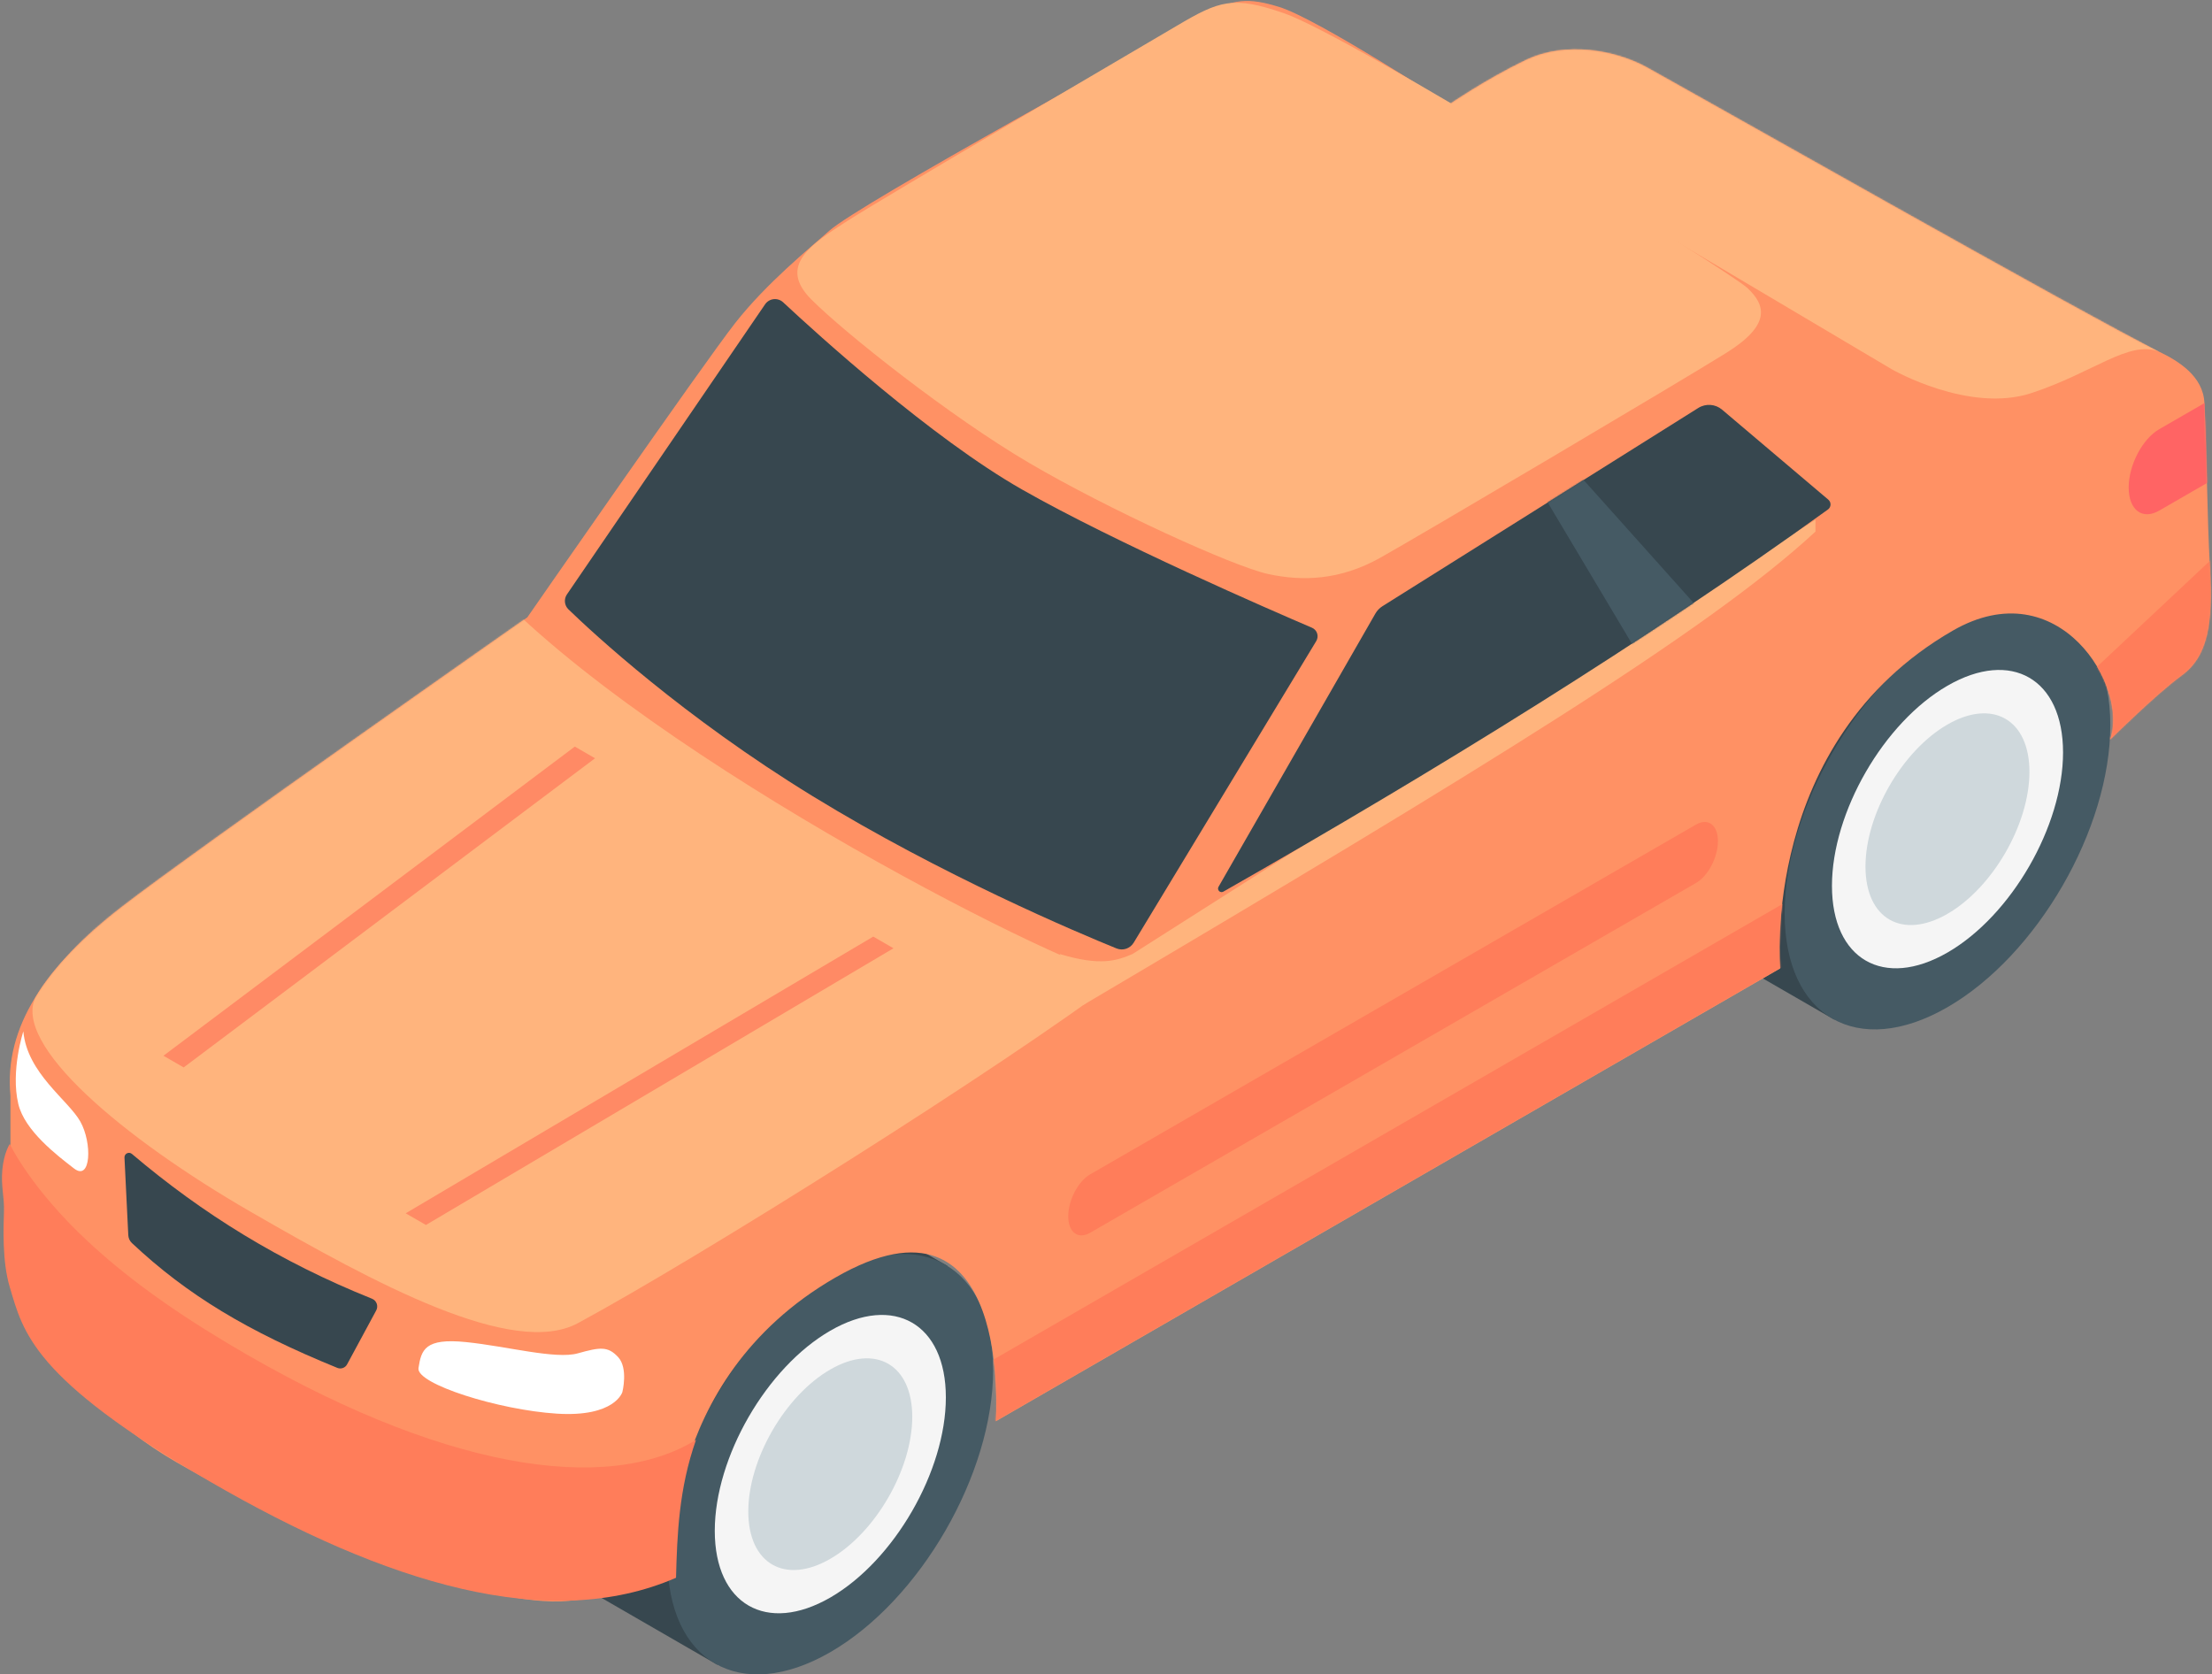 <svg width="1514" height="1146" viewBox="0 0 1514 1146" fill="none" xmlns="http://www.w3.org/2000/svg">
<rect x="0" y="0" width="1514" height="1146" fill="#808080" stroke="none"/>
<g clip-path="url(#clip0_19_80)">
<path fill-rule="evenodd" clip-rule="evenodd" d="M648.554 866.522L490.967 1139.47L391.667 1082.14L391.68 1082.12C372.351 1070.12 360.468 1045.51 360.465 1010.85C360.469 939.829 410.41 853.329 471.918 817.811C501.933 800.488 529.185 798.474 549.241 809.215L549.254 809.192L648.554 866.522Z" fill="#37474F"/>
<path fill-rule="evenodd" clip-rule="evenodd" d="M679.751 937.817C679.751 866.803 629.817 837.955 568.298 873.473C506.779 908.99 456.844 995.497 456.844 1066.51C456.844 1137.56 506.778 1166.37 568.297 1130.86C629.816 1095.34 679.75 1008.86 679.751 937.817Z" fill="#455A64"/>
<path fill-rule="evenodd" clip-rule="evenodd" d="M647.394 956.471C647.394 906.082 611.962 885.612 568.31 910.815C524.658 936.017 489.226 997.4 489.226 1047.79C489.226 1098.2 524.658 1118.65 568.31 1093.45C611.962 1068.24 647.394 1006.88 647.394 956.471Z" fill="#F5F5F5"/>
<path fill-rule="evenodd" clip-rule="evenodd" d="M624.394 969.778C624.394 934.023 599.253 919.498 568.279 937.381C537.305 955.264 512.163 998.82 512.163 1034.57C512.163 1070.35 537.304 1084.86 568.279 1066.97C599.253 1049.09 624.394 1005.55 624.394 969.778Z" fill="#CFD8DC"/>
<path fill-rule="evenodd" clip-rule="evenodd" d="M1413.21 425.055L1255.62 698.004L1156.32 640.673L1156.34 640.65C1137.01 628.651 1125.12 604.044 1125.12 569.386C1125.12 498.361 1175.06 411.862 1236.57 376.344C1266.59 359.02 1293.84 357.007 1313.9 367.747L1313.91 367.724L1413.21 425.055Z" fill="#37474F"/>
<path fill-rule="evenodd" clip-rule="evenodd" d="M1444.4 496.35C1444.4 425.336 1394.47 396.488 1332.95 432.006C1271.43 467.524 1221.5 554.031 1221.5 625.045C1221.5 696.09 1271.43 724.908 1332.95 689.39C1394.47 653.872 1444.4 567.395 1444.4 496.35Z" fill="#455A64"/>
<path fill-rule="evenodd" clip-rule="evenodd" d="M1412.05 515.003C1412.05 464.614 1376.62 444.144 1332.96 469.347C1289.31 494.549 1253.88 555.932 1253.88 606.322C1253.88 656.733 1289.31 677.181 1332.96 651.979C1376.62 626.776 1412.05 565.415 1412.05 515.003Z" fill="#F5F5F5"/>
<path fill-rule="evenodd" clip-rule="evenodd" d="M1389.05 528.31C1389.05 492.555 1363.91 478.03 1332.93 495.913C1301.96 513.796 1276.82 557.352 1276.82 593.107C1276.82 628.877 1301.96 643.387 1332.93 625.504C1363.91 607.621 1389.05 564.081 1389.05 528.31Z" fill="#CFD8DC"/>
<path fill-rule="evenodd" clip-rule="evenodd" d="M360.926 422.564C360.926 422.564 134.452 581.158 82.969 621.03C31.486 660.899 2.591 702.935 7.148 749.953V857.199C7.148 873.486 33.93 950.701 120.682 1000.8C207.467 1050.91 333.45 1101.2 389.193 1095.74C444.937 1090.28 459.797 1077.43 459.797 1077.43C459.797 1077.43 449.296 945.163 571.614 874.533C693.965 803.903 681.614 972.797 681.614 972.797L1218.41 662.877C1218.41 662.877 1204.4 507.952 1336.46 431.718C1409.21 389.716 1457.49 470.454 1444.22 506.268C1444.22 506.268 1475.49 475.24 1493.36 462.189C1511.22 449.135 1514.72 426.444 1512.61 388.765C1510.5 351.085 1510.79 318.845 1508.81 275.809C1507.95 257.296 1490.82 246.986 1477.74 240.692C1434.64 219.98 1147.6 57.212 1126.77 45.888C1105.96 34.564 1072.01 27.884 1044.44 41.08C1016.9 54.279 991.934 71.537 991.934 71.537C991.934 71.537 901.483 12.64 875.494 4.751C855.217 -1.414 844.122 -1.682 821.237 11.524C798.385 24.733 588.588 139.119 567.519 158.018C553.979 170.141 524.985 193.35 503.091 221.255C481.196 249.163 360.926 422.564 360.926 422.564Z" fill="#FF9164"/>
<mask id="mask0_19_80" style="mask-type:luminance" maskUnits="userSpaceOnUse" x="6" y="0" width="1508" height="1097">
<path d="M360.926 422.564C360.926 422.564 134.452 581.158 82.969 621.03C31.486 660.899 2.591 702.935 7.148 749.953V857.199C7.148 873.486 33.93 950.701 120.682 1000.8C207.467 1050.91 333.45 1101.2 389.193 1095.74C444.937 1090.28 459.797 1077.43 459.797 1077.43C459.797 1077.43 449.296 945.163 571.614 874.533C693.965 803.903 681.614 972.797 681.614 972.797L1218.41 662.877C1218.41 662.877 1204.4 507.952 1336.46 431.718C1409.21 389.716 1457.49 470.454 1444.22 506.268C1444.22 506.268 1475.49 475.24 1493.36 462.189C1511.22 449.135 1514.72 426.444 1512.61 388.765C1510.5 351.085 1510.79 318.845 1508.81 275.809C1507.95 257.296 1490.82 246.986 1477.74 240.692C1434.64 219.98 1147.6 57.212 1126.77 45.888C1105.96 34.564 1072.01 27.884 1044.44 41.08C1016.9 54.279 991.934 71.537 991.934 71.537C991.934 71.537 901.483 12.64 875.494 4.751C855.217 -1.414 844.122 -1.682 821.237 11.524C798.385 24.733 588.588 139.119 567.519 158.018C553.979 170.141 524.985 193.35 503.091 221.255C481.196 249.163 360.926 422.564 360.926 422.564Z" fill="white"/>
</mask>
<g mask="url(#mask0_19_80)">
<path fill-rule="evenodd" clip-rule="evenodd" d="M24.719 681.724C7.118 714.691 85.317 779.628 171.309 829.278C257.302 878.928 351.22 929.583 395.537 905.651C477.699 861.287 685.316 731.08 768.733 668.085C761.402 678.263 469.674 535.678 343.658 409.943C343.658 409.943 59.823 615.961 24.719 681.724Z" fill="#FFB47D"/>
<path fill-rule="evenodd" clip-rule="evenodd" d="M1295.06 252.887C1295.06 252.887 1347.63 283.044 1390.26 269.085C1432.9 255.126 1457.17 232.611 1477.74 240.692L1077.07 16.157C1077.07 16.157 1013.7 50.339 983.946 68.466L1295.06 252.887Z" fill="#FFB47D"/>
<path fill-rule="evenodd" clip-rule="evenodd" d="M1242.59 363.857L1242.6 355.727L775.168 652.979C764.4 657.517 753.352 661.456 725.335 652.998L741.478 687.872C1013.51 527.113 1168.98 432.057 1242.59 363.857Z" fill="#FFB47D"/>
<path fill-rule="evenodd" clip-rule="evenodd" d="M536.051 206.939C534.301 205.297 531.923 204.505 529.545 204.762C527.168 205.02 525.021 206.305 523.667 208.279C500.287 242.525 407.921 377.751 388.041 406.835C385.861 410.018 386.258 414.295 388.999 417.023C405.973 433.442 467.627 490.635 556.195 544.928C644.83 599.274 737.724 638.42 764.275 649.199C768.601 650.906 773.521 649.248 775.932 645.272C795.944 612.186 881.804 470.319 900.925 438.762C901.849 437.193 902.08 435.291 901.519 433.544C900.958 431.8 899.67 430.387 897.986 429.667C870.279 417.812 763.383 371.424 699.483 335.019C637.465 299.691 559.465 228.787 536.051 206.939Z" fill="#37474F"/>
<path fill-rule="evenodd" clip-rule="evenodd" d="M946.256 414.899C944.209 416.184 942.524 417.947 941.336 420.041C928.589 442.223 853.163 573.619 834.01 606.999C833.449 607.946 833.614 609.142 834.406 609.915C835.166 610.691 836.355 610.852 837.312 610.311C985.818 525.649 1126 438.983 1251.16 348.714C1252.22 347.948 1252.84 346.733 1252.91 345.422C1252.94 344.114 1252.41 342.853 1251.39 342.004C1238.05 330.697 1196.11 295.164 1178.67 280.396C1174.08 276.502 1167.51 276.03 1162.39 279.233C1124.18 303.221 970.132 399.92 946.256 414.899Z" fill="#37474F"/>
<mask id="mask1_19_80" style="mask-type:luminance" maskUnits="userSpaceOnUse" x="833" y="277" width="420" height="334">
<path d="M946.256 414.899C944.209 416.184 942.524 417.947 941.336 420.041C928.589 442.223 853.163 573.619 834.01 606.999C833.449 607.946 833.614 609.142 834.406 609.915C835.166 610.691 836.355 610.852 837.312 610.311C985.818 525.649 1126 438.983 1251.16 348.714C1252.22 347.948 1252.84 346.733 1252.91 345.422C1252.94 344.114 1252.41 342.853 1251.39 342.004C1238.05 330.697 1196.11 295.164 1178.67 280.396C1174.08 276.502 1167.51 276.03 1162.39 279.233C1124.18 303.221 970.132 399.92 946.256 414.899Z" fill="white"/>
</mask>
<g mask="url(#mask1_19_80)">
<path fill-rule="evenodd" clip-rule="evenodd" d="M1057.11 340.189L1123.92 452.263L1169.33 423.982L1082.08 326.498L1057.11 340.189Z" fill="#455A64"/>
</g>
<path d="M1223.67 616.679L676.024 932.865V975.988L1223.67 659.802V616.679Z" fill="#FF7D5A"/>
<path fill-rule="evenodd" clip-rule="evenodd" d="M1409.61 480.496L1516.15 380.528C1516.15 380.528 1529.32 419.668 1521.43 444.802C1513.51 469.936 1441.75 514.672 1441.75 514.672L1409.61 480.496Z" fill="#FF7D5A"/>
<path fill-rule="evenodd" clip-rule="evenodd" d="M1535.57 288.304C1535.57 272.948 1526.2 265.878 1514.68 272.526L1477.86 293.783C1466.35 300.431 1456.97 318.329 1456.97 333.685C1456.97 349.071 1466.35 356.142 1477.86 349.494L1514.68 328.237C1526.2 321.589 1535.57 303.691 1535.57 288.304Z" fill="#FF6464"/>
</g>
<path fill-rule="evenodd" clip-rule="evenodd" d="M1175.84 575.765C1175.84 564.753 1169.11 559.617 1160.85 564.385L746.143 803.818C737.884 808.586 731.159 821.488 731.159 832.5C731.159 843.513 737.884 848.555 746.143 843.787L1160.85 604.354C1169.11 599.586 1175.84 586.778 1175.84 575.765Z" fill="#FF7D5A"/>
<path fill-rule="evenodd" clip-rule="evenodd" d="M580.534 150.862C555.205 167.109 532.121 181.778 555.337 204.99C578.552 228.202 650.18 285.038 704.404 316.863C758.595 348.691 844.026 387.661 867.836 392.869C891.678 398.077 917.304 397.106 944.615 381.823C971.958 366.539 1151.24 260.489 1181.59 241.514C1211.97 222.535 1208.8 209.154 1196.09 197.196C1183.37 185.239 924.437 24.762 878.832 9.053C843.795 -3.004 834.78 0.325 805.224 17.794C773.951 36.264 605.829 134.614 580.534 150.862Z" fill="#FFB47D"/>
<path fill-rule="evenodd" clip-rule="evenodd" d="M257.499 896.939C258.278 895.506 258.383 893.799 257.848 892.275C257.282 890.737 256.092 889.51 254.588 888.914C191.777 863.739 138.66 830.865 90.29 789.823C89.333 789.011 88.028 788.853 86.919 789.392C85.81 789.931 85.135 791.072 85.194 792.297C85.864 806.036 87.333 835.654 87.805 845.417C87.91 847.484 88.778 849.412 90.297 850.837C128.07 886.348 169.679 911.347 230.907 936.272C233.39 937.281 236.248 936.261 237.541 933.909C242.059 925.505 252.34 906.472 257.499 896.939Z" fill="#37474F"/>
<path fill-rule="evenodd" clip-rule="evenodd" d="M286.429 936.432C288.344 923.84 290.854 915.736 318.957 918.609C347.093 921.482 380.215 930.56 395.471 926.317C410.695 922.073 416.045 921.3 423.079 928.886C430.113 936.468 425.985 952.805 425.985 952.805C425.985 952.805 420.965 970.112 381.139 967.596C341.28 965.08 284.81 947.254 286.429 936.432Z" fill="white"/>
<path fill-rule="evenodd" clip-rule="evenodd" d="M15.969 705.95C15.969 705.95 7.151 733.009 12.534 755.607C16.86 773.944 39.151 790.882 50.709 799.811C62.3 808.741 63.225 782.336 54.969 767.647C46.713 752.961 18.577 734.614 15.969 705.95Z" fill="white"/>
<path fill-rule="evenodd" clip-rule="evenodd" d="M6.689 782.993C6.689 782.993 2.627 789.125 1.603 800.647C0.579 812.169 3.023 818.942 2.726 829.192C2.429 839.439 1.339 863.236 6.689 880.996C15.935 911.895 21.88 943.396 143.339 1013.87C264.799 1084.35 375.922 1117.65 462.707 1079.93C463.499 1050.32 464.589 1019.08 476.378 985.544C415.88 1022.86 301.884 1006.96 155.26 919.111C114.146 894.459 84.723 872.505 60.418 849.947C20.724 813.113 6.689 782.993 6.689 782.993Z" fill="#FF7D5A"/>
<path d="M393.426 511.016L111.873 722.622L125.719 730.617L407.273 519.011L393.426 511.016Z" fill="#FF8A65"/>
<path d="M597.695 641.062L277.678 830.461L291.524 838.455L611.542 649.056L597.695 641.062Z" fill="#FF8A65"/>
</g>
<defs>
<clipPath id="clip0_19_80">
<rect width="1514" height="1146" fill="white"/>
</clipPath>
</defs>
</svg>
